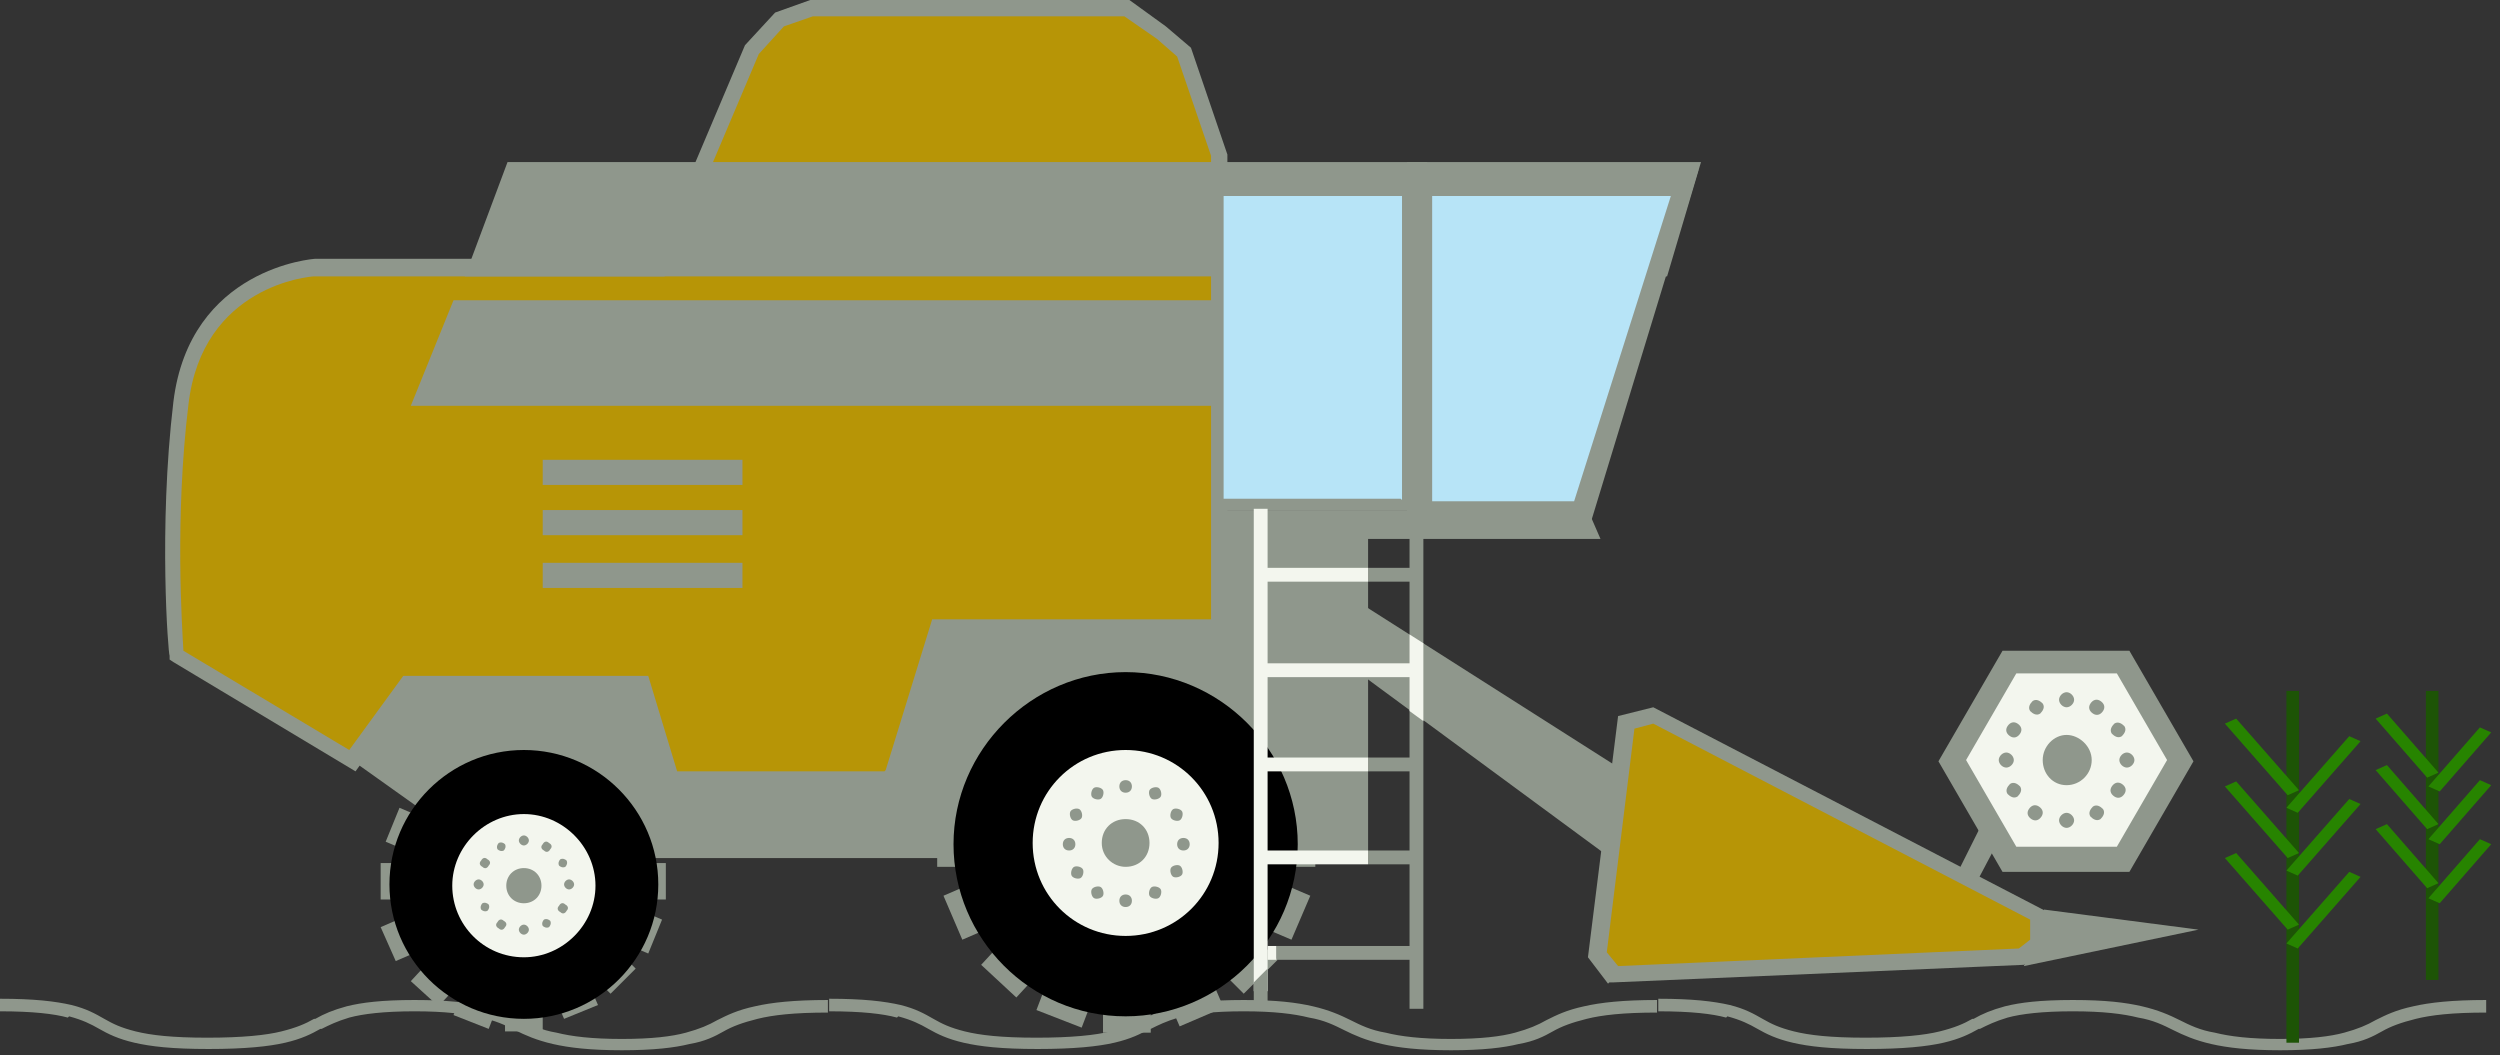 <?xml version="1.0" encoding="UTF-8"?>
<svg id="Layer_1" data-name="Layer 1" xmlns="http://www.w3.org/2000/svg" version="1.1" viewBox="0 0 199 84">
  <rect x="0" y="0" width="199" height="84" fill="#333333" stroke="none"/>
  <defs>
    <style>
      .cls-1 {
        fill: #000;
      }

      .cls-1, .cls-2, .cls-3, .cls-4, .cls-5, .cls-6, .cls-7, .cls-8 {
        stroke-width: 0px;
      }

      .cls-2 {
        fill: #b7e4f7;
      }

      .cls-3 {
        fill: #f3f6ee;
      }

      .cls-4, .cls-5 {
        fill: #8f978c;
      }

      .cls-5, .cls-7, .cls-8 {
        fill-rule: evenodd;
      }

      .cls-6 {
        fill: #b79506;
      }

      .cls-7 {
        fill: #1d5406;
      }

      .cls-8 {
        fill: #278400;
      }
    </style>
  </defs>
  <path class="cls-5" d="M5.4,81c-1.1-.3-2.8-.5-5.4-.5v-1c2.7,0,4.4.2,5.7.5,1.2.3,1.9.7,2.6,1.1,0,0,0,0,0,0,.7.4,1.3.7,2.5,1,1.2.3,2.9.5,5.7.5s4.7-.2,5.9-.5c1.2-.3,1.9-.6,2.6-1,0,0,0,0,.1,0,.7-.4,1.4-.7,2.5-1,1.2-.3,2.8-.5,5.4-.5s4.2.2,5.5.5c1.3.3,2.2.7,3,1.1h0c.8.4,1.6.8,2.8,1,1.2.3,2.8.5,5.2.5s4-.2,5.1-.5c1.1-.3,1.8-.6,2.5-1,0,0,0,0,0,0,.8-.4,1.6-.8,3-1.1,1.3-.3,3.1-.5,5.8-.5v1c-2.7,0-4.4.2-5.6.5-1.2.3-2,.6-2.7,1,0,0,0,0,0,0-.7.4-1.5.8-2.7,1-1.2.3-2.9.5-5.4.5s-4.2-.2-5.5-.5c-1.3-.3-2.2-.7-3-1.1h0c-.8-.4-1.6-.8-2.8-1-1.2-.3-2.8-.5-5.2-.5s-4.1.2-5.2.5c-1,.3-1.6.6-2.2.9,0,0,0,0-.1,0-.7.4-1.5.8-2.8,1.1-1.3.3-3.2.5-6.1.5s-4.6-.2-5.9-.5c-1.3-.3-2.1-.7-2.8-1.1,0,0,0,0,0,0-.7-.4-1.3-.7-2.4-1Z"/>
  <path class="cls-5" d="M71.4,81c-1.1-.3-2.8-.5-5.4-.5v-1c2.7,0,4.4.2,5.7.5,1.2.3,1.9.7,2.6,1.1,0,0,0,0,0,0,.7.4,1.3.7,2.5,1,1.2.3,2.9.5,5.7.5s4.7-.2,5.9-.5c1.2-.3,1.9-.6,2.6-1,0,0,0,0,.1,0,.7-.4,1.4-.7,2.5-1,1.2-.3,2.8-.5,5.4-.5s4.2.2,5.5.5c1.3.3,2.2.7,3,1.1h0c.8.4,1.6.8,2.8,1,1.2.3,2.8.5,5.2.5s4-.2,5.1-.5c1.1-.3,1.8-.6,2.5-1,0,0,0,0,0,0,.8-.4,1.6-.8,3-1.1,1.3-.3,3.1-.5,5.8-.5v1c-2.7,0-4.4.2-5.6.5-1.2.3-2,.6-2.7,1,0,0,0,0,0,0-.7.4-1.5.8-2.7,1-1.2.3-2.9.5-5.4.5s-4.2-.2-5.5-.5c-1.3-.3-2.2-.7-3-1.1h0c-.8-.4-1.6-.8-2.8-1-1.2-.3-2.8-.5-5.2-.5s-4.1.2-5.2.5c-1,.3-1.6.6-2.2.9,0,0,0,0-.1,0-.7.4-1.5.8-2.8,1.1-1.3.3-3.2.5-6.1.5s-4.6-.2-5.9-.5c-1.3-.3-2.1-.7-2.8-1.1,0,0,0,0,0,0-.7-.4-1.3-.7-2.4-1Z"/>
  <path class="cls-5" d="M137.4,81c-1.1-.3-2.8-.5-5.4-.5v-1c2.7,0,4.4.2,5.7.5,1.2.3,1.9.7,2.6,1.1,0,0,0,0,0,0,.7.4,1.3.7,2.5,1,1.2.3,2.9.5,5.7.5s4.7-.2,5.9-.5c1.2-.3,1.9-.6,2.6-1,0,0,0,0,.1,0,.7-.4,1.4-.7,2.5-1,1.2-.3,2.8-.5,5.4-.5s4.2.2,5.5.5c1.3.3,2.2.7,3,1.1h0c.8.4,1.6.8,2.8,1,1.2.3,2.8.5,5.2.5s4-.2,5.1-.5c1.1-.3,1.8-.6,2.5-1,0,0,0,0,0,0,.8-.4,1.6-.8,3-1.1,1.3-.3,3.1-.5,5.8-.5v1c-2.7,0-4.4.2-5.6.5-1.2.3-2,.6-2.7,1,0,0,0,0,0,0-.7.4-1.5.8-2.7,1-1.2.3-2.9.5-5.4.5s-4.2-.2-5.5-.5c-1.3-.3-2.2-.7-3-1.1h0c-.8-.4-1.6-.8-2.8-1-1.2-.3-2.8-.5-5.2-.5s-4.1.2-5.2.5c-1,.3-1.6.6-2.2.9,0,0,0,0-.1,0-.7.4-1.5.8-2.8,1.1-1.3.3-3.2.5-6.1.5s-4.6-.2-5.9-.5c-1.3-.3-2.1-.7-2.8-1.1,0,0,0,0,0,0-.7-.4-1.3-.7-2.4-1Z"/>
  <path class="cls-4" d="M33.9,64.7l-5.9-4.2,4.5-6.2h18.6l2.3,7.7h17.5l3.8-12h22.4v-9.4h29.3l1,2.3h-18.5v25.4H37.4l-3.6-3.6Z"/>
  <path class="cls-4" d="M87.8,52.1h3.8v30.1h-3.8v-30.1Z"/>
  <path class="cls-4" d="M82,54.1l3.5-1.5,11.9,27.6-3.5,1.5-11.9-27.6Z"/>
  <path class="cls-4" d="M77.7,57.8l2.7-2.7,21.3,21.3-2.7,2.7-21.3-21.3Z"/>
  <path class="cls-4" d="M75.1,63l1.5-3.5,27.7,11.8-1.5,3.5-27.7-11.8Z"/>
  <path class="cls-4" d="M74.6,69v-3.8h30.1v3.8h-30.1Z"/>
  <path class="cls-4" d="M76.6,74.8l-1.5-3.5,27.6-11.9,1.5,3.5-27.6,11.9Z"/>
  <path class="cls-4" d="M80.9,79.4l-2.8-2.6,20.4-22.1,2.8,2.6-20.4,22.1Z"/>
  <path class="cls-4" d="M86.1,81.8l-3.6-1.4,10.7-28.1,3.6,1.4-10.7,28.1Z"/>
  <path class="cls-1" d="M89.6,80.9c-7.6,0-13.7-6.2-13.7-13.7s6.2-13.7,13.7-13.7,13.7,6.2,13.7,13.7-6.2,13.7-13.7,13.7Z"/>
  <path class="cls-3" d="M89.6,74.5c-4.1,0-7.4-3.3-7.4-7.4s3.3-7.4,7.4-7.4,7.4,3.3,7.4,7.4-3.3,7.4-7.4,7.4Z"/>
  <path class="cls-4" d="M89.6,69c-1,0-1.9-.8-1.9-1.9s.8-1.9,1.9-1.9,1.9.8,1.9,1.9-.8,1.9-1.9,1.9Z"/>
  <path class="cls-4" d="M89.6,63.1c-.3,0-.5-.2-.5-.5s.2-.5.5-.5.5.2.5.5-.2.5-.5.5Z"/>
  <path class="cls-4" d="M91.7,63.6c-.2-.1-.3-.5-.2-.7.1-.2.5-.3.7-.2.2.1.3.5.2.7-.1.2-.5.3-.7.2Z"/>
  <path class="cls-4" d="M93.2,65.1c-.1-.2,0-.6.2-.7.2-.1.6,0,.7.2.1.2,0,.6-.2.7-.2.1-.6,0-.7-.2Z"/>
  <path class="cls-4" d="M94.2,67.7c-.3,0-.5-.2-.5-.5s.2-.5.5-.5.5.2.5.5-.2.5-.5.5Z"/>
  <path class="cls-4" d="M93.4,69.8c-.2-.1-.3-.5-.2-.7.1-.2.5-.3.7-.2.2.1.3.5.2.7-.1.2-.5.3-.7.2Z"/>
  <path class="cls-4" d="M91.5,71.3c-.1-.2,0-.6.2-.7.2-.1.6,0,.7.2.1.2,0,.6-.2.7s-.6,0-.7-.2Z"/>
  <path class="cls-4" d="M89.6,72.2c-.3,0-.5-.2-.5-.5s.2-.5.5-.5.5.2.5.5-.2.5-.5.5Z"/>
  <path class="cls-4" d="M87.1,71.5c-.2-.1-.3-.5-.2-.7.1-.2.5-.3.7-.2.2.1.3.5.2.7-.1.2-.5.3-.7.2Z"/>
  <path class="cls-4" d="M85.3,69.7c-.1-.2,0-.6.2-.7.2-.1.6,0,.7.2.1.2,0,.6-.2.7-.2.1-.6,0-.7-.2Z"/>
  <path class="cls-4" d="M85.1,67.7c-.3,0-.5-.2-.5-.5s.2-.5.5-.5.5.2.5.5-.2.5-.5.5Z"/>
  <path class="cls-4" d="M85.4,65.3c-.2-.1-.3-.5-.2-.7.1-.2.5-.3.7-.2.2.1.3.5.2.7-.1.2-.5.3-.7.2Z"/>
  <path class="cls-4" d="M86.9,63.4c-.1-.2,0-.6.2-.7.2-.1.6,0,.7.2.1.2,0,.6-.2.7-.2.1-.6,0-.7-.2Z"/>
  <path class="cls-4" d="M40.2,58.7h3v23.4h-3v-23.4Z"/>
  <path class="cls-4" d="M35.9,60.3l2.7-1.1,9,20.8-2.7,1.1-9-20.8Z"/>
  <path class="cls-4" d="M32.6,63.1l2-2,16,16-2,2-16-16Z"/>
  <path class="cls-4" d="M30.7,67l1.1-2.7,20.9,8.9-1.1,2.7-20.9-8.9Z"/>
  <path class="cls-4" d="M30.3,71.6v-2.9h22.7v2.9h-22.7Z"/>
  <path class="cls-4" d="M31.5,76.5l-1.2-2.7,21.5-9.3,1.2,2.7-21.5,9.3Z"/>
  <path class="cls-4" d="M34.9,80.1l-2.2-2,15.9-17.2,2.2,2-15.9,17.2Z"/>
  <path class="cls-4" d="M38.9,81.9l-2.8-1.1,8.4-21.9,2.8,1.1-8.4,21.9Z"/>
  <path class="cls-1" d="M41.7,81.1c-5.9,0-10.7-4.8-10.7-10.7s4.8-10.7,10.7-10.7,10.7,4.8,10.7,10.7-4.8,10.7-10.7,10.7Z"/>
  <path class="cls-3" d="M41.7,76.2c-3.2,0-5.7-2.6-5.7-5.7s2.6-5.7,5.7-5.7,5.7,2.6,5.7,5.7-2.6,5.7-5.7,5.7Z"/>
  <path class="cls-4" d="M41.7,71.9c-.8,0-1.4-.6-1.4-1.4s.6-1.4,1.4-1.4,1.4.6,1.4,1.4-.6,1.4-1.4,1.4Z"/>
  <path class="cls-4" d="M41.7,67.3c-.2,0-.4-.2-.4-.4s.2-.4.4-.4.4.2.4.4-.2.4-.4.4Z"/>
  <path class="cls-4" d="M43.3,67.7c-.2-.1-.3-.3-.1-.5.1-.2.3-.3.5-.1.2.1.3.3.1.5-.1.2-.3.3-.5.1Z"/>
  <path class="cls-4" d="M44.5,68.9c-.1-.2,0-.4.1-.5.2-.1.4,0,.5.1.1.2,0,.4-.1.5-.2.1-.4,0-.5-.1Z"/>
  <path class="cls-4" d="M45.3,70.8c-.2,0-.4-.2-.4-.4s.2-.4.4-.4.4.2.4.4-.2.4-.4.4Z"/>
  <path class="cls-4" d="M44.6,72.6c-.2-.1-.3-.3-.1-.5.1-.2.3-.3.5-.1.2.1.3.3.1.5-.1.2-.3.3-.5.1Z"/>
  <path class="cls-4" d="M43.2,73.7c-.1-.2,0-.4.1-.5.2-.1.4,0,.5.1.1.2,0,.4-.1.5-.2.1-.4,0-.5-.1Z"/>
  <path class="cls-4" d="M41.7,74.4c-.2,0-.4-.2-.4-.4s.2-.4.4-.4.4.2.4.4-.2.4-.4.4Z"/>
  <path class="cls-4" d="M39.7,73.9c-.2-.1-.3-.3-.1-.5.1-.2.3-.3.5-.1.2.1.3.3.1.5-.1.2-.3.3-.5.1Z"/>
  <path class="cls-4" d="M38.3,72.4c-.1-.2,0-.4.1-.5.2-.1.4,0,.5.1.1.2,0,.4-.1.5-.2.1-.4,0-.5-.1Z"/>
  <path class="cls-4" d="M38.1,70.8c-.2,0-.4-.2-.4-.4s.2-.4.4-.4.4.2.4.4-.2.4-.4.4Z"/>
  <path class="cls-4" d="M38.4,69c-.2-.1-.3-.3-.1-.5.1-.2.3-.3.5-.1.2.1.3.3.1.5-.1.2-.3.3-.5.1Z"/>
  <path class="cls-4" d="M39.6,67.6c-.1-.2,0-.4.1-.5.2-.1.4,0,.5.1.1.2,0,.4-.1.5-.2.1-.4,0-.5-.1Z"/>
  <path class="cls-4" d="M159.4,51.8h10.1l5.1,8.8-5.1,8.8h-10.1l-5.1-8.8,5.1-8.8Z"/>
  <path class="cls-3" d="M160.5,53.6h8l4,6.9-4,6.9h-8l-4-6.9,4-6.9Z"/>
  <path class="cls-4" d="M164.5,62.5c-1.1,0-1.9-.9-1.9-2s.9-2,1.9-2,2,.9,2,2-.9,2-2,2Z"/>
  <path class="cls-4" d="M164.5,56.3c-.3,0-.6-.3-.6-.6s.3-.6.6-.6.6.3.6.6-.3.6-.6.6Z"/>
  <path class="cls-4" d="M166.6,56.8c-.3-.2-.4-.5-.2-.8.2-.3.5-.4.8-.2.3.2.4.5.2.8-.2.3-.5.4-.8.2Z"/>
  <path class="cls-4" d="M168.1,58.4c-.2-.3,0-.6.2-.8.3-.2.6,0,.8.2.2.3,0,.6-.2.8-.3.2-.6,0-.8-.2Z"/>
  <path class="cls-4" d="M169.3,61.1c-.3,0-.6-.3-.6-.6s.3-.6.6-.6.6.3.6.6-.3.6-.6.6Z"/>
  <path class="cls-4" d="M168.3,63.4c-.3-.2-.4-.5-.2-.8.2-.3.5-.4.8-.2.3.2.4.5.2.8-.2.3-.5.4-.8.2Z"/>
  <path class="cls-4" d="M166.4,65c-.2-.3,0-.6.2-.8.3-.2.6,0,.8.2.2.3,0,.6-.2.8-.3.2-.6,0-.8-.2Z"/>
  <path class="cls-4" d="M164.5,65.9c-.3,0-.6-.3-.6-.6s.3-.6.6-.6.6.3.6.6-.3.6-.6.6Z"/>
  <path class="cls-4" d="M161.7,65.2c-.3-.2-.4-.5-.2-.8.2-.3.5-.4.8-.2.3.2.4.5.2.8-.2.3-.5.4-.8.2Z"/>
  <path class="cls-4" d="M159.8,63.2c-.2-.3,0-.6.2-.8.3-.2.6,0,.8.2.2.3,0,.6-.2.8-.3.2-.6,0-.8-.2Z"/>
  <path class="cls-4" d="M159.7,61.1c-.3,0-.6-.3-.6-.6s.3-.6.6-.6.6.3.6.6-.3.6-.6.6Z"/>
  <path class="cls-4" d="M160,58.6c-.3-.2-.4-.5-.2-.8.2-.3.5-.4.8-.2.3.2.4.5.2.8-.2.3-.5.4-.8.2Z"/>
  <path class="cls-4" d="M161.6,56.6c-.2-.3,0-.6.2-.8.3-.2.6,0,.8.2.2.3,0,.6-.2.8-.3.2-.6,0-.8-.2Z"/>
  <path class="cls-6" d="M97,50V12.4l-2.8-8.1-1.8-1.6-2.8-2h-25.1l-2.5.9-2.3,2.4-7.3,17.3h-27.5s-9.4.6-10.6,10.8c-1.2,10.2-.3,20-.3,20l14,8.4,4.5-6.2h18.6l2.3,7.6h17.5l3.8-12h22.4Z"/>
  <path class="cls-4" d="M52.9,62.7h18.4l3.8-12h22.6V12.3l-2.9-8.5-2-1.7L89.9,0h-25.4l-2.8,1-2.4,2.6-7.2,17h-27c-.1,0-10,.7-11.3,11.4-1.2,10.1-.4,20.1-.3,20.2v.3l.3.2,14.5,8.7,4.6-6.4h17.8l2.3,7.7ZM70.4,61.4h-16.5l-2.3-7.6h-19.5l-4.3,5.9-13.2-7.9c-.1-1.8-.7-10.6.4-19.6,1.1-9.5,9.7-10.2,10-10.2h27.9l7.5-17.7,2-2.2,2.3-.8h24.8l2.6,1.8,1.6,1.4,2.7,7.9v36.9h-22.2l-3.7,12Z"/>
  <path class="cls-4" d="M36.9,22h95.8l2.7-9.1H40.4l-3.4,9.1Z"/>
  <path class="cls-4" d="M32.7,32.3h64v-8.4c0,0-60.6,0-60.6,0l-3.4,8.4Z"/>
  <path class="cls-6" d="M162.2,72.8l-30.6-15.9-2.2.5-2.3,18.5,1.3,1.6,32.5-1.4,1.3-1.1v-2.3Z"/>
  <path class="cls-4" d="M128.1,78.2h.3l32.7-1.4,1.7-1.4v-2.9l-31.2-16.2-2.8.7-2.4,19.2,1.6,2.1ZM160.7,75.5l-31.9,1.4-.9-1.1,2.2-17.8,1.5-.4,30,15.6v1.6l-.9.7Z"/>
  <path class="cls-4" d="M129,61.2l-20.9-13.3v5.6l20.1,14.8.9-7.2Z"/>
  <path class="cls-4" d="M162.7,72.4l12.3,1.6-13.9,2.9,1.6-4.4Z"/>
  <path class="cls-4" d="M155.8,69.5l1.9-3.8,1.5,1-1.9,3.6-1.6-.8Z"/>
  <path class="cls-4" d="M134,13.1l1.2.4-8.7,28.5-1.2-.4,8.7-28.5Z"/>
  <path class="cls-4" d="M112,12.9h1.6v29.4h-1.6V12.9Z"/>
  <path class="cls-2" d="M133.6,15.1h-20v25.2h12.1l7.9-25.2Z"/>
  <path class="cls-4" d="M113.2,40.7h12.8l8.2-26.1h-21.1v26.1ZM125.4,39.9h-11.4V15.6h19l-7.7,24.3Z"/>
  <path class="cls-2" d="M96.9,15.1h15v25.1h-15V15.1Z"/>
  <path class="cls-4" d="M96.5,40.6h15.9V14.7h-15.9v25.9ZM111.5,39.7h-14.1V15.6h14.2v24.2h0Z"/>
  <path class="cls-4" d="M43.2,36.6h15.9v2h-15.9v-2Z"/>
  <path class="cls-4" d="M43.2,40.6h15.9v2h-15.9v-2Z"/>
  <path class="cls-4" d="M43.2,44.8h15.9v2h-15.9v-2Z"/>
  <path class="cls-4" d="M112.2,40.5h1.1v39.8h-1.1v-39.8Z"/>
  <path class="cls-3" d="M99.8,40.5h1.1v38.4h-1.1v-38.4Z"/>
  <path class="cls-4" d="M99.8,80.3h1.1v-3.2l-1.1,1.1v2.1Z"/>
  <path class="cls-4" d="M101.6,76.4v-1.1h10.7v1.1h-10.7Z"/>
  <path class="cls-3" d="M100.9,76.4v-1.1h.7v1.1h-.7Z"/>
  <path class="cls-4" d="M108.9,68.8v-1.1h3.4v1.1h-3.4Z"/>
  <path class="cls-3" d="M100.8,68.8v-1.1h8.1v1.1h-8.1Z"/>
  <path class="cls-4" d="M108.9,61.4v-1.1h3.4v1.1h-3.4Z"/>
  <path class="cls-3" d="M100.8,61.4v-1.1h8.1v1.1h-8.1Z"/>
  <path class="cls-3" d="M100.8,53.9v-1.1h11.5v1.1h-11.5Z"/>
  <path class="cls-3" d="M113.3,51.2l-1.1-.7v6.1l1.1.8v-6.2Z"/>
  <path class="cls-4" d="M108.9,46.3v-1.1h3.4v1.1h-3.4Z"/>
  <path class="cls-3" d="M100.8,46.3v-1.1h8.1v1.1h-8.1Z"/>
  <path class="cls-7" d="M183,55v28h-1v-28h1Z"/>
  <path class="cls-8" d="M178,67.9l5,5.7-.9.4-5-5.7.9-.4Z"/>
  <path class="cls-8" d="M178,62.2l5,5.7-.9.4-5-5.7.9-.4Z"/>
  <path class="cls-8" d="M178,57.2l5,5.7-.9.4-5-5.7.9-.4Z"/>
  <path class="cls-8" d="M187,69.4l-5,5.7.9.4,5-5.7-.9-.4Z"/>
  <path class="cls-8" d="M187,63.6l-5,5.7.9.4,5-5.7-.9-.4Z"/>
  <path class="cls-8" d="M187,58.6l-5,5.7.9.4,5-5.7-.9-.4Z"/>
  <path class="cls-7" d="M194.1,55v23h-1v-23h1Z"/>
  <path class="cls-8" d="M190,65.6l4.1,4.7-.9.4-4.1-4.7.9-.4Z"/>
  <path class="cls-8" d="M190,60.9l4.1,4.7-.9.4-4.1-4.7.9-.4Z"/>
  <path class="cls-8" d="M190,56.8l4.1,4.7-.9.4-4.1-4.7.9-.4Z"/>
  <path class="cls-8" d="M197.4,66.8l-4.1,4.7.9.4,4.1-4.7-.9-.4Z"/>
  <path class="cls-8" d="M197.4,62.1l-4.1,4.7.9.4,4.1-4.7-.9-.4Z"/>
  <path class="cls-8" d="M197.4,57.9l-4.1,4.7.9.4,4.1-4.7-.9-.4Z"/>
</svg>